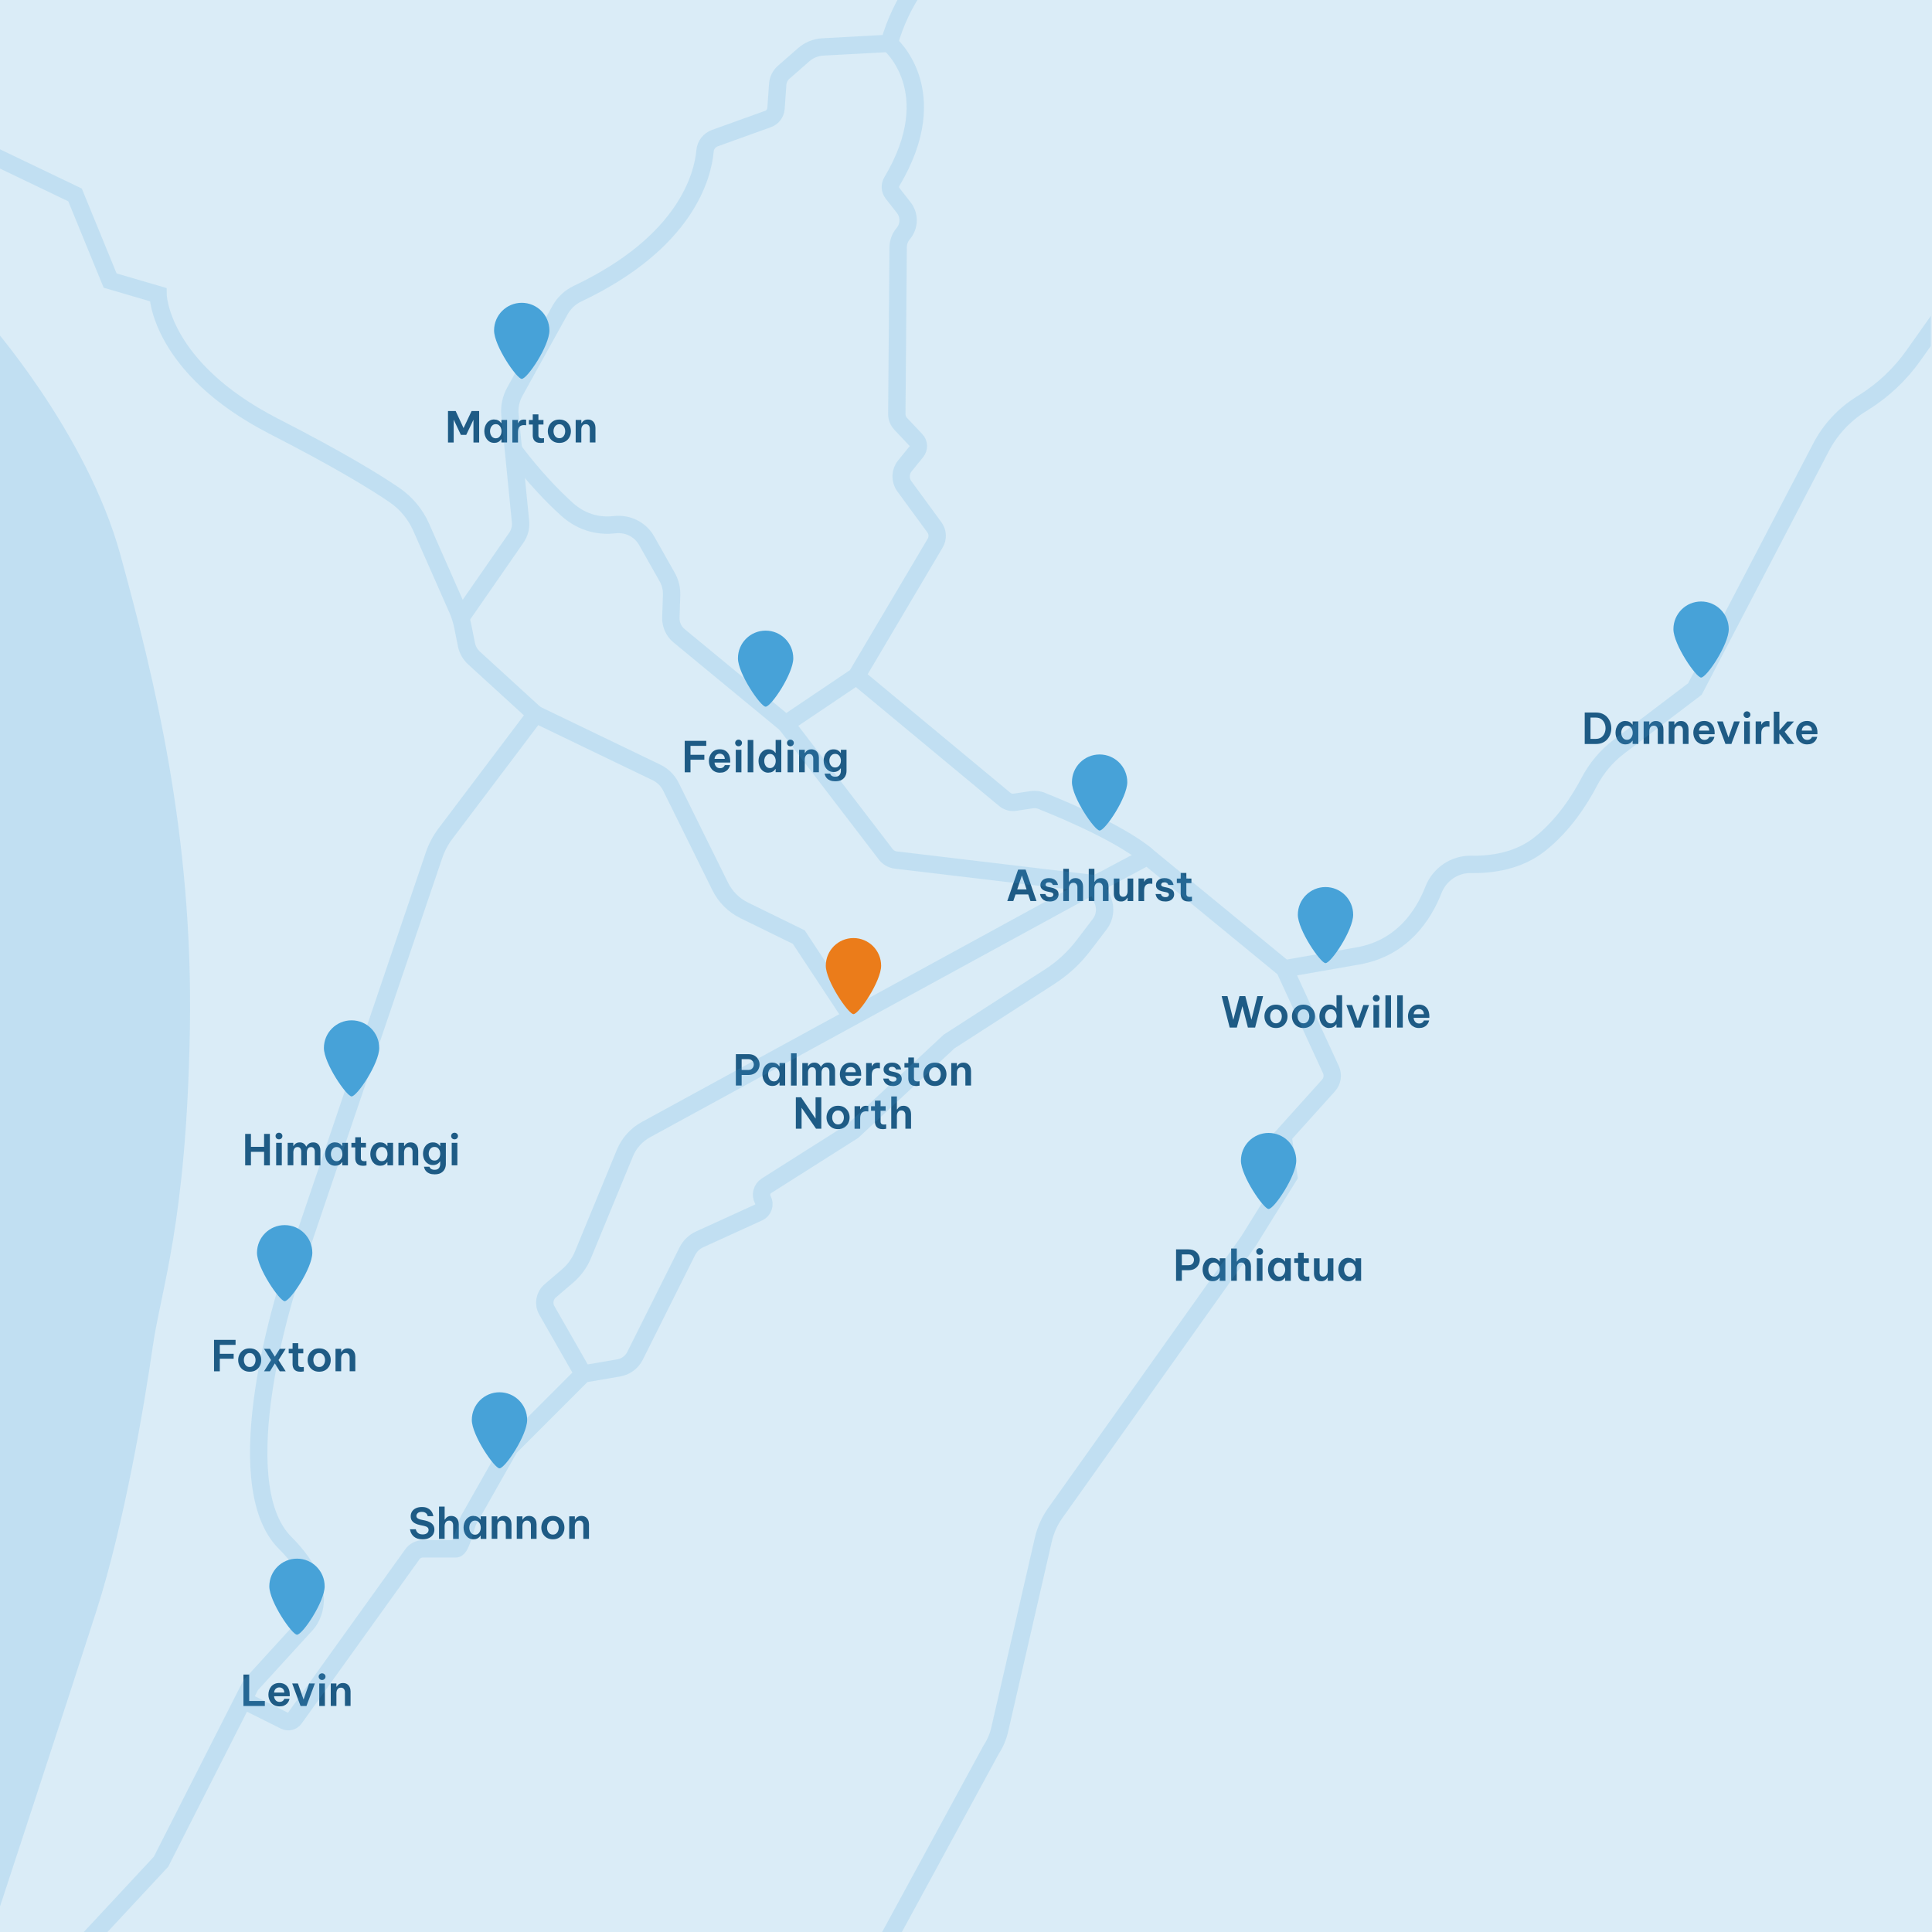<?xml version="1.0" encoding="UTF-8"?><svg xmlns="http://www.w3.org/2000/svg" xmlns:xlink="http://www.w3.org/1999/xlink" viewBox="0 0 1000 1000"><defs><style>.h,.i{fill:none;}.j{fill:#eb7c1a;}.k{fill:#daecf7;}.l{fill:#1e5b85;}.m{fill:#47a2d8;}.n{fill:#4aa3d9;}.n,.o{opacity:.17;}.p{clip-path:url(#e);}.q{clip-path:url(#d);}.i{stroke:#4aa3d9;stroke-miterlimit:10;stroke-width:9px;}</style><clipPath id="d"><rect class="h" x="-.51" width="1000" height="1000"/></clipPath><clipPath id="e"><rect class="h" width="1000" height="1000"/></clipPath></defs><g id="a"><rect class="k" width="1000" height="1000"/></g><g id="b"><path class="l" d="m231.88,229.03v-16.27h3.98l4.07,8.82,4.16-8.82h3.92v16.27h-2.95v-11.77l-3.74,7.83h-2.77l-3.72-7.87v11.81h-2.95Z"/><path class="l" d="m255.85,217.15c.75,0,1.36.12,1.85.36s.86.51,1.14.79c.28.29.47.52.57.69h.13v-1.63h2.92v11.66h-2.92v-1.63h-.13c-.1.18-.29.41-.57.7-.28.29-.66.56-1.14.79-.48.23-1.1.35-1.85.35-.86,0-1.62-.17-2.26-.52-.65-.34-1.18-.81-1.62-1.39-.43-.58-.75-1.23-.97-1.95-.21-.72-.32-1.45-.32-2.2s.11-1.48.32-2.2c.21-.72.53-1.37.97-1.95.43-.58.97-1.04,1.62-1.39.64-.34,1.4-.52,2.26-.52Zm.77,2.4c-.66,0-1.21.18-1.66.54-.45.36-.78.82-1,1.37-.22.56-.33,1.14-.33,1.74s.11,1.18.33,1.74c.22.56.55,1.02,1,1.37.45.36,1,.54,1.66.54s1.21-.18,1.65-.54c.44-.36.77-.82.99-1.37.22-.56.33-1.14.33-1.74s-.11-1.18-.33-1.74c-.22-.56-.55-1.02-.99-1.37-.44-.36-.99-.54-1.65-.54Z"/><path class="l" d="m265.2,229.03v-11.66h2.9v1.61h.11c.2-.45.54-.87,1.01-1.25s1.17-.57,2.11-.57c.29,0,.63.04,1.01.11v2.84c-.43-.06-.79-.09-1.1-.09-1.03,0-1.8.29-2.33.86-.53.57-.79,1.5-.79,2.77v5.39h-2.92Z"/><path class="l" d="m279.69,229.25c-.79,0-1.44-.12-1.96-.35-.51-.23-.91-.54-1.2-.92s-.49-.8-.6-1.25c-.12-.45-.18-.9-.18-1.34v-5.65h-2v-2.35h2v-2.9h2.93v2.9h2.62v2.35h-2.62v5.59c0,1.04.59,1.56,1.76,1.56.28,0,.66-.04,1.14-.11v2.29c-.75.13-1.38.2-1.89.2Z"/><path class="l" d="m289.52,229.25c-1.28,0-2.36-.29-3.25-.86-.89-.57-1.57-1.32-2.03-2.23-.46-.92-.69-1.9-.69-2.96s.23-2.04.69-2.96c.46-.92,1.14-1.66,2.03-2.23.89-.57,1.98-.86,3.25-.86s2.38.29,3.27.86c.89.57,1.56,1.32,2.02,2.23.46.92.69,1.9.69,2.96s-.23,2.04-.69,2.96c-.46.92-1.14,1.66-2.02,2.23s-1.98.86-3.27.86Zm0-2.44c.66,0,1.21-.17,1.66-.51.45-.34.79-.78,1.02-1.33.23-.55.35-1.14.35-1.77s-.12-1.24-.35-1.78c-.23-.54-.58-.98-1.02-1.32-.45-.34-1-.51-1.66-.51s-1.2.17-1.65.51c-.45.34-.8.78-1.03,1.32-.24.54-.35,1.14-.35,1.78s.12,1.22.35,1.77c.23.55.58.99,1.03,1.33.45.34,1,.51,1.65.51Z"/><path class="l" d="m297.97,229.03v-11.66h2.92v1.67h.13c.12-.21.3-.46.55-.76.25-.3.59-.56,1.03-.79.44-.23,1-.34,1.67-.34.89,0,1.63.2,2.21.6.58.4,1.01.93,1.3,1.59s.43,1.37.43,2.13v7.54h-2.92v-7.15c0-.63-.18-1.17-.53-1.63-.35-.45-.88-.68-1.58-.68-.54,0-.98.14-1.32.41-.34.27-.58.62-.74,1.04-.15.43-.23.87-.23,1.34v6.66h-2.92Z"/><path class="l" d="m354.41,399.73v-16.27h11.15v2.6h-8.16v4.62h7.17v2.55h-7.17v6.51h-2.99Z"/><path class="l" d="m372.71,399.95c-1,0-1.86-.17-2.58-.52-.73-.34-1.33-.81-1.8-1.39-.48-.58-.83-1.23-1.07-1.95-.24-.72-.35-1.45-.35-2.2s.11-1.48.34-2.19c.23-.71.57-1.36,1.03-1.95.46-.59,1.05-1.05,1.77-1.4.72-.34,1.57-.52,2.55-.52,1.05,0,1.99.23,2.79.7s1.44,1.15,1.89,2.06c.45.9.68,2.02.68,3.35v.75h-8.12c.04.79.32,1.48.81,2.06s1.18.87,2.05.87c.5,0,.91-.08,1.23-.24.32-.16.57-.35.75-.56.18-.21.34-.47.48-.78h2.71c-.15.51-.32.96-.52,1.35-.2.39-.49.78-.87,1.17-.38.39-.88.71-1.5.98s-1.38.4-2.29.4Zm-2.86-7.15h5.3c-.04-.91-.32-1.58-.81-2.02-.5-.44-1.09-.66-1.76-.66-.75,0-1.37.24-1.87.71-.5.48-.78,1.13-.86,1.97Z"/><path class="l" d="m382.28,386.27c-.51,0-.94-.17-1.27-.51-.33-.34-.49-.74-.49-1.21s.16-.87.49-1.21c.33-.34.75-.51,1.27-.51s.94.17,1.27.51c.34.34.51.74.51,1.21s-.17.87-.51,1.21-.76.51-1.27.51Zm-1.45,13.46v-11.66h2.93v11.66h-2.93Z"/><path class="l" d="m387,399.73l.02-16.71h2.9v16.71h-2.93Z"/><path class="l" d="m397.78,399.95c-.86,0-1.62-.17-2.26-.52-.65-.34-1.18-.81-1.62-1.39-.43-.58-.75-1.23-.97-1.95-.21-.72-.32-1.45-.32-2.2s.11-1.48.32-2.2c.21-.72.53-1.37.97-1.95s.97-1.04,1.62-1.39c.64-.34,1.4-.52,2.26-.52.75,0,1.36.12,1.85.36.48.24.86.51,1.14.79.28.29.47.52.57.69h.13v-6.69h2.93v16.71h-2.93v-1.63h-.13c-.1.18-.29.41-.57.7-.28.29-.66.56-1.14.79-.48.23-1.1.35-1.85.35Zm.77-2.4c.66,0,1.21-.18,1.65-.54.44-.36.77-.82.99-1.37s.33-1.14.33-1.74-.11-1.18-.33-1.74c-.22-.56-.55-1.01-.99-1.37-.44-.36-.99-.54-1.65-.54s-1.21.18-1.66.54c-.45.36-.78.82-1,1.37-.22.56-.33,1.14-.33,1.74s.11,1.18.33,1.74.55,1.02,1,1.37c.45.36,1,.54,1.66.54Z"/><path class="l" d="m409.11,386.27c-.51,0-.93-.17-1.26-.51-.33-.34-.49-.74-.49-1.21s.16-.87.49-1.21c.33-.34.75-.51,1.26-.51s.94.17,1.27.51c.34.34.51.74.51,1.21s-.17.87-.51,1.21-.76.51-1.27.51Zm-1.45,13.46v-11.66h2.93v11.66h-2.93Z"/><path class="l" d="m413.61,399.73v-11.66h2.93v1.67h.13c.12-.21.3-.46.55-.76s.59-.56,1.03-.79,1-.34,1.67-.34c.89,0,1.63.2,2.21.6.58.4,1.01.93,1.3,1.59.29.66.43,1.37.43,2.13v7.54h-2.92v-7.15c0-.63-.18-1.17-.53-1.63-.35-.45-.88-.68-1.58-.68-.54,0-.98.14-1.32.41-.34.27-.58.62-.74,1.04-.15.43-.23.87-.23,1.34v6.66h-2.93Z"/><path class="l" d="m432.35,404.4c-1.04,0-1.9-.14-2.58-.41-.68-.27-1.22-.6-1.62-.99-.4-.39-.69-.78-.88-1.18-.19-.4-.35-.86-.46-1.39h2.86c.12.32.27.59.45.8s.45.4.8.56c.35.16.82.24,1.41.24,1.03,0,1.77-.29,2.22-.88.45-.59.68-1.3.68-2.13v-1.3h-.13c-.16.25-.39.52-.69.81-.3.29-.69.54-1.17.75s-1.05.31-1.73.31c-.86,0-1.62-.17-2.26-.51-.65-.34-1.19-.78-1.63-1.34-.44-.56-.77-1.18-.98-1.88-.21-.7-.32-1.41-.32-2.14s.11-1.45.32-2.14c.21-.7.54-1.33.98-1.89.44-.56.98-1.01,1.63-1.34.64-.33,1.4-.49,2.26-.49.67,0,1.25.1,1.73.31s.87.45,1.17.74.53.55.69.8h.13v-1.63h2.93v10.93c0,1.01-.21,1.92-.64,2.74-.43.81-1.07,1.46-1.92,1.94s-1.94.71-3.24.71Zm-.07-7.15c.66,0,1.21-.17,1.65-.52s.77-.78.99-1.32c.22-.53.33-1.1.33-1.68s-.11-1.17-.33-1.7c-.22-.53-.55-.97-.99-1.31-.44-.34-.99-.51-1.65-.51s-1.24.17-1.68.51c-.45.34-.78.77-1,1.31-.22.54-.33,1.1-.33,1.7s.11,1.15.33,1.68c.22.54.55.98,1,1.32s1.01.52,1.68.52Z"/><path class="l" d="m380.88,561.89v-16.27h6.42c1.31,0,2.39.26,3.26.78.86.52,1.51,1.2,1.95,2.02.43.83.65,1.69.65,2.58s-.22,1.76-.65,2.58c-.43.83-1.08,1.51-1.95,2.03-.87.53-1.95.79-3.26.79h-3.43v5.48h-2.99Zm6.4-13.68h-3.41v5.61h3.41c.64,0,1.18-.14,1.61-.41.42-.27.74-.62.96-1.06.21-.43.32-.88.32-1.33s-.11-.92-.32-1.34-.53-.78-.96-1.06c-.42-.28-.96-.42-1.61-.42Z"/><path class="l" d="m399.79,550.01c.75,0,1.36.12,1.85.36.48.24.86.51,1.14.79.28.29.47.52.57.69h.13v-1.63h2.93v11.66h-2.93v-1.63h-.13c-.1.18-.29.41-.57.7-.28.29-.66.56-1.14.79s-1.1.35-1.85.35c-.86,0-1.62-.17-2.26-.52-.65-.34-1.18-.81-1.62-1.39-.43-.58-.76-1.23-.97-1.95-.21-.72-.32-1.45-.32-2.2s.11-1.48.32-2.2c.21-.72.53-1.37.97-1.95.43-.58.97-1.04,1.62-1.39.64-.34,1.4-.52,2.26-.52Zm.77,2.4c-.66,0-1.21.18-1.66.54s-.78.82-1,1.37c-.22.56-.33,1.14-.33,1.74s.11,1.18.33,1.74c.22.56.55,1.02,1,1.37.45.36,1,.54,1.66.54s1.21-.18,1.65-.54c.44-.36.77-.82.99-1.37.22-.56.33-1.14.33-1.74s-.11-1.18-.33-1.74c-.22-.56-.55-1.01-.99-1.37s-.99-.54-1.65-.54Z"/><path class="l" d="m409.41,561.89l.02-16.71h2.9v16.71h-2.92Z"/><path class="l" d="m415.28,561.89v-11.66h2.92v1.63h.11c.15-.26.35-.54.62-.83.26-.29.61-.53,1.02-.73.42-.2.93-.3,1.55-.3.87,0,1.58.21,2.13.62.56.41.97.94,1.23,1.58h.04c.29-.56.73-1.06,1.31-1.52.58-.45,1.35-.68,2.32-.68.82,0,1.51.19,2.06.56.55.37.96.88,1.23,1.51s.41,1.31.41,2.05v7.76h-2.92v-7.15c0-.67-.17-1.23-.5-1.66-.33-.43-.82-.65-1.46-.65-.51,0-.93.14-1.24.41-.32.27-.54.61-.68,1.02-.14.41-.21.83-.21,1.25v6.77h-2.92v-7.15c0-.67-.16-1.23-.48-1.66-.32-.43-.81-.65-1.47-.65-.51,0-.93.14-1.24.41-.32.27-.54.62-.68,1.03s-.21.83-.21,1.24v6.77h-2.92Z"/><path class="l" d="m440.5,562.11c-1,0-1.86-.17-2.58-.52s-1.33-.81-1.8-1.39c-.48-.58-.83-1.23-1.07-1.95-.23-.72-.35-1.45-.35-2.2s.11-1.48.34-2.19c.23-.71.57-1.36,1.03-1.95.46-.59,1.05-1.05,1.77-1.4.72-.34,1.57-.52,2.55-.52,1.06,0,1.99.23,2.79.7s1.44,1.15,1.89,2.06c.45.9.68,2.02.68,3.35v.75h-8.12c.04.79.32,1.48.81,2.06s1.18.87,2.05.87c.5,0,.91-.08,1.23-.24.32-.16.57-.35.75-.56.18-.21.34-.47.48-.78h2.71c-.15.51-.32.96-.52,1.35-.2.39-.49.78-.87,1.17-.38.39-.88.71-1.5.98-.62.26-1.38.4-2.29.4Zm-2.86-7.15h5.3c-.04-.91-.32-1.58-.81-2.02-.5-.44-1.09-.66-1.76-.66-.75,0-1.37.24-1.87.71-.5.48-.78,1.13-.86,1.97Z"/><path class="l" d="m448.31,561.89v-11.66h2.9v1.61h.11c.2-.45.54-.87,1.01-1.25s1.17-.57,2.11-.57c.29,0,.63.04,1.01.11v2.84c-.43-.06-.79-.09-1.1-.09-1.03,0-1.8.29-2.33.86s-.79,1.5-.79,2.77v5.39h-2.92Z"/><path class="l" d="m462.16,562.11c-.95,0-1.74-.13-2.35-.39-.62-.26-1.1-.58-1.46-.97-.36-.39-.63-.77-.8-1.15-.18-.38-.32-.83-.42-1.34h2.77c.1.32.23.59.38.8.15.21.39.4.72.56s.75.24,1.28.24c.63,0,1.09-.14,1.36-.41.28-.27.42-.58.42-.91s-.12-.58-.36-.78c-.24-.2-.6-.35-1.07-.45l-1.6-.33c-.65-.13-1.25-.33-1.8-.58-.56-.26-1.01-.61-1.36-1.06-.35-.45-.53-1.02-.53-1.73,0-1.04.4-1.9,1.19-2.58.79-.68,1.87-1.02,3.23-1.02.87,0,1.58.12,2.14.35.56.24,1.02.53,1.36.88.35.35.6.7.77,1.06.17.35.3.77.41,1.25h-2.68c-.09-.28-.2-.51-.34-.68-.14-.18-.34-.33-.62-.47-.27-.14-.63-.21-1.09-.21-.62,0-1.05.13-1.31.4-.26.26-.39.54-.39.84,0,.32.14.57.42.75.28.18.64.31,1.08.4l1.52.33c1.08.22,1.98.6,2.67,1.14.7.54,1.04,1.33,1.04,2.35,0,.69-.18,1.32-.54,1.88-.36.56-.88,1.01-1.56,1.34-.68.33-1.51.5-2.47.5Z"/><path class="l" d="m474.08,562.11c-.79,0-1.44-.12-1.96-.35-.51-.23-.91-.54-1.2-.92s-.49-.8-.6-1.25c-.12-.45-.18-.9-.18-1.34v-5.65h-2v-2.35h2v-2.9h2.92v2.9h2.62v2.35h-2.62v5.59c0,1.04.59,1.56,1.76,1.56.28,0,.66-.04,1.14-.11v2.29c-.75.13-1.38.2-1.89.2Z"/><path class="l" d="m483.91,562.11c-1.28,0-2.36-.29-3.26-.86s-1.57-1.32-2.03-2.23c-.46-.92-.69-1.9-.69-2.96s.23-2.04.69-2.96c.46-.92,1.14-1.66,2.03-2.23s1.98-.86,3.26-.86,2.38.29,3.27.86c.89.57,1.56,1.32,2.02,2.23.46.92.69,1.9.69,2.96s-.23,2.04-.69,2.96c-.46.92-1.14,1.66-2.02,2.23-.89.57-1.98.86-3.27.86Zm0-2.44c.66,0,1.21-.17,1.66-.51.45-.34.79-.78,1.02-1.33.23-.55.35-1.14.35-1.77s-.12-1.24-.35-1.78c-.23-.54-.58-.98-1.02-1.32-.45-.34-1-.51-1.66-.51s-1.2.17-1.65.51c-.45.34-.8.78-1.03,1.32-.24.54-.35,1.14-.35,1.78s.12,1.22.35,1.77c.23.55.58.99,1.03,1.33.45.34,1,.51,1.65.51Z"/><path class="l" d="m492.36,561.89v-11.66h2.92v1.67h.13c.12-.21.3-.46.55-.76.25-.3.59-.56,1.03-.79s1-.34,1.67-.34c.89,0,1.63.2,2.21.6.58.4,1.01.93,1.3,1.59.29.66.43,1.37.43,2.13v7.54h-2.92v-7.15c0-.63-.18-1.17-.53-1.63-.35-.45-.88-.68-1.58-.68-.54,0-.98.14-1.32.41-.34.27-.58.62-.74,1.04-.15.43-.23.87-.23,1.34v6.66h-2.92Z"/><path class="l" d="m411.93,584.22v-16.27h2.73l7.48,11.04v-11.04h2.97v16.27h-2.73l-7.48-10.84v10.84h-2.97Z"/><path class="l" d="m433.77,584.44c-1.27,0-2.36-.29-3.25-.86s-1.57-1.32-2.03-2.23c-.46-.92-.69-1.9-.69-2.96s.23-2.04.69-2.96c.46-.92,1.14-1.66,2.03-2.23s1.98-.86,3.25-.86,2.38.29,3.27.86c.89.57,1.56,1.32,2.02,2.23.46.92.69,1.9.69,2.96s-.23,2.04-.69,2.96c-.46.92-1.14,1.66-2.02,2.23-.89.57-1.98.86-3.27.86Zm0-2.44c.66,0,1.21-.17,1.66-.51.45-.34.79-.78,1.02-1.33.23-.55.35-1.14.35-1.77s-.12-1.24-.35-1.78c-.24-.54-.58-.98-1.02-1.32-.45-.34-1-.51-1.66-.51s-1.2.17-1.65.51c-.45.34-.8.78-1.03,1.32-.23.54-.35,1.14-.35,1.78s.12,1.22.35,1.77c.23.55.58.99,1.03,1.33.45.34,1,.51,1.65.51Z"/><path class="l" d="m442.31,584.22v-11.66h2.9v1.61h.11c.21-.45.54-.87,1.01-1.25.47-.38,1.17-.57,2.11-.57.29,0,.63.04,1.01.11v2.84c-.43-.06-.79-.09-1.1-.09-1.03,0-1.8.29-2.33.86s-.79,1.5-.79,2.77v5.39h-2.92Z"/><path class="l" d="m456.8,584.44c-.79,0-1.44-.12-1.96-.35-.51-.23-.91-.54-1.2-.92s-.49-.8-.6-1.25c-.12-.45-.18-.9-.18-1.34v-5.65h-2v-2.35h2v-2.9h2.93v2.9h2.62v2.35h-2.62v5.59c0,1.04.59,1.56,1.76,1.56.28,0,.66-.04,1.14-.11v2.29c-.75.13-1.38.2-1.89.2Z"/><path class="l" d="m461.31,584.22v-16.71h2.93v6.73h.13c.12-.21.3-.46.55-.76.25-.3.59-.56,1.03-.79s1-.34,1.67-.34c.89,0,1.63.2,2.21.6.58.4,1.01.93,1.3,1.59.29.66.43,1.37.43,2.13v7.54h-2.93v-7.15c0-.63-.18-1.17-.53-1.63-.35-.45-.88-.68-1.58-.68-.54,0-.98.14-1.32.41-.34.27-.58.62-.74,1.04-.15.43-.23.87-.23,1.34v6.66h-2.93Z"/><path class="l" d="m608.73,662.95v-16.27h6.42c1.3,0,2.39.26,3.25.78.87.52,1.51,1.2,1.95,2.02s.65,1.69.65,2.58-.22,1.76-.65,2.58c-.43.83-1.08,1.51-1.95,2.03-.87.53-1.95.79-3.25.79h-3.43v5.48h-2.99Zm6.4-13.68h-3.41v5.61h3.41c.65,0,1.18-.14,1.6-.41.43-.27.75-.62.96-1.06.21-.43.32-.88.32-1.33s-.11-.92-.32-1.34-.53-.78-.96-1.06c-.42-.28-.96-.42-1.6-.42Z"/><path class="l" d="m627.64,651.08c.75,0,1.36.12,1.85.36s.87.51,1.14.79.47.52.57.69h.13v-1.63h2.93v11.66h-2.93v-1.63h-.13c-.1.18-.29.41-.57.7s-.66.56-1.14.79c-.48.23-1.1.35-1.85.35-.87,0-1.62-.17-2.27-.52s-1.18-.81-1.62-1.39c-.43-.58-.76-1.23-.97-1.95-.21-.72-.32-1.45-.32-2.2s.11-1.48.32-2.2c.21-.72.54-1.37.97-1.95.43-.58.97-1.04,1.62-1.39.65-.34,1.4-.52,2.27-.52Zm.77,2.4c-.66,0-1.21.18-1.66.54s-.78.82-1,1.37c-.22.56-.33,1.14-.33,1.74s.11,1.18.33,1.74c.22.56.55,1.02,1,1.37.45.36,1,.54,1.66.54s1.21-.18,1.65-.54c.44-.36.77-.82.99-1.37.22-.56.33-1.14.33-1.74s-.11-1.18-.33-1.74c-.22-.56-.55-1.01-.99-1.37-.44-.36-.99-.54-1.65-.54Z"/><path class="l" d="m637.25,662.95v-16.71h2.92v6.73h.13c.12-.21.3-.46.55-.76.25-.3.59-.56,1.03-.79.44-.23,1-.34,1.67-.34.89,0,1.63.2,2.21.6.58.4,1.01.93,1.3,1.59.29.66.43,1.37.43,2.13v7.54h-2.92v-7.15c0-.63-.18-1.17-.53-1.63-.35-.45-.88-.68-1.58-.68-.54,0-.98.14-1.32.41-.34.27-.58.62-.74,1.04-.15.43-.23.87-.23,1.34v6.66h-2.92Z"/><path class="l" d="m651.99,649.5c-.51,0-.93-.17-1.26-.51-.33-.34-.5-.74-.5-1.21s.16-.87.5-1.21c.33-.34.75-.51,1.26-.51s.94.17,1.27.51c.34.34.51.74.51,1.21s-.17.87-.51,1.21-.76.51-1.27.51Zm-1.45,13.46v-11.66h2.93v11.66h-2.93Z"/><path class="l" d="m661.49,651.08c.75,0,1.36.12,1.85.36s.87.51,1.14.79.47.52.57.69h.13v-1.63h2.92v11.66h-2.92v-1.63h-.13c-.1.18-.29.41-.57.7s-.66.56-1.14.79c-.48.23-1.1.35-1.85.35-.87,0-1.62-.17-2.27-.52s-1.18-.81-1.62-1.39c-.43-.58-.76-1.23-.97-1.95-.21-.72-.32-1.45-.32-2.2s.11-1.48.32-2.2c.21-.72.54-1.37.97-1.95.43-.58.97-1.04,1.62-1.39.65-.34,1.4-.52,2.27-.52Zm.77,2.4c-.66,0-1.21.18-1.66.54s-.78.82-1,1.37c-.22.56-.33,1.14-.33,1.74s.11,1.18.33,1.74c.22.56.55,1.02,1,1.37.45.36,1,.54,1.66.54s1.21-.18,1.65-.54c.44-.36.77-.82.99-1.37.22-.56.33-1.14.33-1.74s-.11-1.18-.33-1.74c-.22-.56-.55-1.01-.99-1.37-.44-.36-.99-.54-1.65-.54Z"/><path class="l" d="m675.83,663.17c-.79,0-1.44-.12-1.96-.35-.51-.23-.91-.54-1.2-.92s-.49-.8-.6-1.25c-.12-.45-.18-.9-.18-1.34v-5.65h-2v-2.35h2v-2.9h2.92v2.9h2.62v2.35h-2.62v5.59c0,1.04.59,1.56,1.76,1.56.28,0,.66-.04,1.14-.11v2.29c-.75.13-1.38.2-1.89.2Z"/><path class="l" d="m683.81,663.17c-1.22,0-2.14-.37-2.76-1.12-.62-.75-.94-1.71-.94-2.88v-7.87h2.9v7.39c0,.63.17,1.13.51,1.51.34.37.81.56,1.43.56.54,0,.98-.14,1.32-.42.34-.28.58-.64.74-1.08.15-.44.23-.89.23-1.36v-6.6h2.92v11.66h-2.92v-1.67h-.13c-.15.26-.35.54-.63.84-.27.29-.62.54-1.05.75-.43.21-.97.31-1.62.31Z"/><path class="l" d="m697.89,651.08c.75,0,1.36.12,1.85.36s.87.51,1.14.79.47.52.57.69h.13v-1.63h2.93v11.66h-2.93v-1.63h-.13c-.1.18-.29.41-.57.7s-.66.56-1.14.79c-.48.23-1.1.35-1.85.35-.87,0-1.62-.17-2.27-.52s-1.18-.81-1.62-1.39c-.43-.58-.76-1.23-.97-1.95-.21-.72-.32-1.45-.32-2.2s.11-1.48.32-2.2c.21-.72.54-1.37.97-1.95.43-.58.97-1.04,1.62-1.39.65-.34,1.4-.52,2.27-.52Zm.77,2.4c-.66,0-1.21.18-1.66.54s-.78.82-1,1.37c-.22.56-.33,1.14-.33,1.74s.11,1.18.33,1.74c.22.56.55,1.02,1,1.37.45.36,1,.54,1.66.54s1.21-.18,1.65-.54c.44-.36.77-.82.99-1.37.22-.56.33-1.14.33-1.74s-.11-1.18-.33-1.74c-.22-.56-.55-1.01-.99-1.37-.44-.36-.99-.54-1.65-.54Z"/><path class="l" d="m820.25,385.08v-16.27h5.85c1.32,0,2.47.23,3.46.69.99.46,1.81,1.08,2.47,1.86.66.78,1.15,1.65,1.48,2.62.33.97.5,1.96.5,2.97s-.16,2-.5,2.97c-.33.97-.82,1.84-1.48,2.62-.66.78-1.48,1.4-2.47,1.86-.99.46-2.14.69-3.46.69h-5.85Zm5.72-13.66h-2.73v11.02h2.73c1.14,0,2.09-.27,2.84-.8.75-.54,1.3-1.22,1.67-2.07.37-.84.55-1.73.55-2.65s-.18-1.79-.55-2.63c-.37-.84-.92-1.53-1.67-2.07-.75-.53-1.69-.8-2.84-.8Z"/><path class="l" d="m841.36,373.21c.75,0,1.36.12,1.85.36.48.24.86.51,1.14.79.28.29.47.52.57.69h.13v-1.63h2.93v11.66h-2.93v-1.63h-.13c-.1.18-.29.41-.57.7-.28.29-.66.56-1.14.79s-1.1.35-1.85.35c-.86,0-1.62-.17-2.26-.52s-1.18-.81-1.62-1.39c-.43-.58-.76-1.23-.97-1.95-.21-.72-.32-1.45-.32-2.2s.11-1.48.32-2.2c.21-.72.54-1.37.97-1.95.43-.58.97-1.04,1.62-1.39s1.4-.52,2.26-.52Zm.77,2.4c-.66,0-1.21.18-1.66.54-.45.36-.78.82-1,1.37-.22.56-.33,1.14-.33,1.74s.11,1.18.33,1.74c.22.56.55,1.02,1,1.37.45.36,1,.54,1.66.54s1.21-.18,1.65-.54c.44-.36.77-.82.99-1.37.22-.56.33-1.14.33-1.74s-.11-1.18-.33-1.74c-.22-.56-.55-1.02-.99-1.37-.44-.36-.99-.54-1.65-.54Z"/><path class="l" d="m850.75,385.08v-11.66h2.93v1.67h.13c.12-.21.3-.46.55-.76.25-.3.59-.56,1.03-.79.44-.23,1-.34,1.67-.34.89,0,1.63.2,2.21.6.58.4,1.01.93,1.3,1.59s.43,1.37.43,2.13v7.54h-2.93v-7.15c0-.63-.18-1.17-.53-1.63-.35-.45-.88-.68-1.58-.68-.54,0-.98.14-1.32.41-.34.27-.58.62-.74,1.04s-.23.87-.23,1.34v6.66h-2.93Z"/><path class="l" d="m863.73,385.08v-11.66h2.93v1.67h.13c.12-.21.3-.46.55-.76.25-.3.59-.56,1.03-.79.44-.23,1-.34,1.67-.34.89,0,1.63.2,2.21.6.58.4,1.01.93,1.3,1.59s.43,1.37.43,2.13v7.54h-2.92v-7.15c0-.63-.18-1.17-.53-1.63-.35-.45-.88-.68-1.58-.68-.54,0-.98.14-1.32.41-.34.27-.58.62-.74,1.04s-.23.87-.23,1.34v6.66h-2.93Z"/><path class="l" d="m882.25,385.3c-1,0-1.86-.17-2.58-.52s-1.33-.81-1.8-1.39c-.48-.58-.83-1.23-1.07-1.95-.24-.72-.35-1.45-.35-2.2s.11-1.48.34-2.19c.23-.71.57-1.36,1.03-1.95.46-.59,1.05-1.05,1.77-1.4.72-.34,1.57-.52,2.55-.52,1.06,0,1.99.23,2.79.7.81.47,1.44,1.15,1.89,2.06.45.9.68,2.02.68,3.35v.75h-8.12c.04.79.32,1.48.81,2.06s1.18.87,2.05.87c.5,0,.91-.08,1.23-.24.32-.16.57-.35.75-.56s.34-.47.48-.78h2.7c-.15.51-.32.96-.52,1.35-.2.39-.49.78-.87,1.17-.38.39-.88.71-1.5.98-.62.26-1.38.4-2.29.4Zm-2.86-7.15h5.3c-.04-.91-.31-1.58-.81-2.02s-1.09-.66-1.76-.66c-.75,0-1.37.24-1.87.71s-.78,1.13-.86,1.97Z"/><path class="l" d="m893.09,385.08l-4.33-11.66h2.97l2.93,8.31,2.88-8.31h2.97l-4.35,11.66h-3.06Z"/><path class="l" d="m904.22,371.62c-.51,0-.93-.17-1.26-.51-.33-.34-.5-.74-.5-1.21s.16-.87.5-1.21c.33-.34.75-.51,1.26-.51s.94.17,1.28.51c.34.34.51.74.51,1.21s-.17.87-.51,1.21c-.34.34-.76.51-1.28.51Zm-1.45,13.46v-11.66h2.93v11.66h-2.93Z"/><path class="l" d="m908.73,385.08v-11.66h2.9v1.61h.11c.2-.45.54-.87,1.01-1.25.47-.38,1.17-.57,2.11-.57.29,0,.63.04,1.01.11v2.84c-.43-.06-.79-.09-1.1-.09-1.03,0-1.8.29-2.33.86-.53.57-.79,1.5-.79,2.77v5.39h-2.93Z"/><path class="l" d="m918.09,385.08v-16.71h2.92v9.68l4.11-4.62h3.45l-4.84,5.32,4.99,6.33h-3.5l-4.22-5.37v5.37h-2.92Z"/><path class="l" d="m935.45,385.3c-1,0-1.86-.17-2.58-.52s-1.33-.81-1.8-1.39c-.48-.58-.83-1.23-1.07-1.95-.24-.72-.35-1.45-.35-2.2s.11-1.48.34-2.19c.23-.71.57-1.36,1.03-1.95.46-.59,1.05-1.05,1.77-1.4.72-.34,1.57-.52,2.55-.52,1.06,0,1.99.23,2.79.7.81.47,1.44,1.15,1.89,2.06.45.9.68,2.02.68,3.35v.75h-8.12c.04.79.32,1.48.81,2.06s1.18.87,2.05.87c.5,0,.91-.08,1.23-.24.32-.16.57-.35.75-.56s.34-.47.48-.78h2.7c-.15.51-.32.96-.52,1.35-.2.39-.49.78-.87,1.17-.38.39-.88.71-1.5.98-.62.26-1.38.4-2.29.4Zm-2.86-7.15h5.3c-.04-.91-.31-1.58-.81-2.02s-1.09-.66-1.76-.66c-.75,0-1.37.24-1.87.71s-.78,1.13-.86,1.97Z"/><path class="l" d="m521.36,466.38l5.61-16.27h3.89l5.63,16.27h-3.12l-1.17-3.43h-6.55l-1.17,3.43h-3.12Zm5.15-6.03h4.84l-2.42-7.19-2.42,7.19Z"/><path class="l" d="m543.33,466.6c-.95,0-1.74-.13-2.35-.38-.62-.26-1.1-.58-1.46-.97-.36-.39-.63-.77-.8-1.15-.18-.38-.32-.83-.42-1.34h2.77c.1.32.23.59.38.8.15.21.39.4.72.56.32.16.75.24,1.28.24.63,0,1.09-.14,1.36-.41.28-.27.42-.58.42-.91s-.12-.58-.36-.78c-.24-.2-.6-.35-1.07-.45l-1.6-.33c-.65-.13-1.25-.33-1.8-.58-.56-.26-1.01-.61-1.36-1.06s-.53-1.02-.53-1.73c0-1.04.4-1.9,1.19-2.58.79-.68,1.87-1.02,3.23-1.02.87,0,1.58.12,2.14.35s1.02.53,1.36.88c.35.35.6.7.77,1.06s.3.77.41,1.25h-2.68c-.09-.28-.2-.51-.34-.68-.14-.18-.34-.33-.62-.47-.27-.14-.63-.21-1.09-.21-.62,0-1.05.13-1.31.4-.26.26-.39.54-.39.84,0,.32.14.57.42.75.28.18.64.31,1.08.4l1.52.33c1.08.22,1.98.6,2.67,1.14.7.54,1.04,1.33,1.04,2.35,0,.69-.18,1.32-.54,1.88s-.88,1.01-1.56,1.34c-.68.33-1.51.49-2.47.49Z"/><path class="l" d="m550.35,466.38v-16.71h2.92v6.73h.13c.12-.21.3-.46.55-.76.25-.3.59-.56,1.03-.79.44-.23,1-.34,1.67-.34.89,0,1.63.2,2.21.6.58.4,1.01.93,1.3,1.59s.43,1.37.43,2.13v7.54h-2.92v-7.15c0-.63-.18-1.17-.53-1.63-.35-.45-.88-.68-1.58-.68-.54,0-.98.14-1.32.41-.34.27-.58.62-.74,1.04s-.23.87-.23,1.34v6.66h-2.92Z"/><path class="l" d="m563.54,466.38v-16.71h2.92v6.73h.13c.12-.21.3-.46.55-.76.25-.3.59-.56,1.03-.79.44-.23,1-.34,1.67-.34.89,0,1.63.2,2.21.6.58.4,1.01.93,1.3,1.59s.43,1.37.43,2.13v7.54h-2.93v-7.15c0-.63-.18-1.17-.53-1.63-.35-.45-.88-.68-1.58-.68-.54,0-.98.14-1.32.41-.34.27-.58.62-.74,1.04s-.23.87-.23,1.34v6.66h-2.92Z"/><path class="l" d="m580.21,466.6c-1.22,0-2.14-.37-2.76-1.12-.62-.75-.94-1.71-.94-2.88v-7.87h2.9v7.39c0,.63.17,1.13.51,1.51.34.37.81.56,1.43.56.54,0,.98-.14,1.32-.42.34-.28.58-.64.74-1.08s.23-.89.23-1.36v-6.6h2.93v11.66h-2.93v-1.67h-.13c-.15.26-.36.54-.63.84-.27.29-.62.54-1.06.75-.43.21-.97.31-1.62.31Z"/><path class="l" d="m589.29,466.38v-11.66h2.9v1.61h.11c.2-.45.54-.87,1.01-1.25.47-.38,1.17-.57,2.11-.57.29,0,.63.04,1.01.11v2.84c-.42-.06-.79-.09-1.1-.09-1.03,0-1.8.29-2.33.86-.53.57-.79,1.5-.79,2.77v5.39h-2.92Z"/><path class="l" d="m603.15,466.6c-.95,0-1.74-.13-2.35-.38-.62-.26-1.1-.58-1.46-.97-.36-.39-.63-.77-.8-1.15s-.32-.83-.42-1.34h2.77c.1.32.23.59.39.8.15.21.39.4.71.56.32.16.75.24,1.28.24.63,0,1.09-.14,1.36-.41.28-.27.42-.58.42-.91s-.12-.58-.36-.78c-.24-.2-.6-.35-1.07-.45l-1.61-.33c-.65-.13-1.25-.33-1.8-.58-.56-.26-1.01-.61-1.36-1.06s-.53-1.02-.53-1.73c0-1.04.4-1.9,1.19-2.58.79-.68,1.87-1.02,3.23-1.02.86,0,1.58.12,2.14.35s1.02.53,1.36.88c.34.35.6.7.77,1.06.17.35.3.77.41,1.25h-2.68c-.09-.28-.2-.51-.34-.68-.14-.18-.34-.33-.62-.47-.27-.14-.63-.21-1.09-.21-.62,0-1.05.13-1.31.4s-.38.54-.38.84c0,.32.14.57.42.75.28.18.64.31,1.08.4l1.52.33c1.09.22,1.98.6,2.67,1.14.7.54,1.04,1.33,1.04,2.35,0,.69-.18,1.32-.54,1.88s-.88,1.01-1.56,1.34c-.68.33-1.51.49-2.47.49Z"/><path class="l" d="m615.07,466.6c-.79,0-1.44-.12-1.96-.35s-.91-.54-1.2-.92-.49-.8-.6-1.25c-.12-.45-.18-.9-.18-1.34v-5.65h-2v-2.35h2v-2.9h2.92v2.9h2.62v2.35h-2.62v5.59c0,1.04.59,1.56,1.76,1.56.28,0,.66-.04,1.14-.11v2.29c-.75.13-1.38.2-1.89.2Z"/><path class="l" d="m636.49,531.88l-4.16-16.27h3.01l3.01,12.25,3.19-12.25h3.03l3.17,12.21,3.04-12.21h2.99l-4.13,16.27h-3.72l-2.86-11.08-2.88,11.08h-3.69Z"/><path class="l" d="m660.44,532.1c-1.28,0-2.36-.29-3.25-.86-.89-.57-1.57-1.32-2.03-2.23-.46-.92-.69-1.9-.69-2.96s.23-2.04.69-2.96,1.14-1.66,2.03-2.23c.89-.57,1.98-.86,3.25-.86s2.38.29,3.27.86c.89.57,1.56,1.32,2.02,2.23s.69,1.9.69,2.96-.23,2.04-.69,2.96c-.46.92-1.14,1.66-2.02,2.23-.89.57-1.98.86-3.27.86Zm0-2.44c.66,0,1.21-.17,1.66-.51.45-.34.79-.78,1.02-1.33.23-.55.35-1.14.35-1.77s-.12-1.24-.35-1.78c-.23-.54-.58-.98-1.02-1.32-.45-.34-1-.51-1.66-.51s-1.2.17-1.65.51c-.45.34-.8.78-1.03,1.32-.24.54-.35,1.14-.35,1.78s.12,1.22.35,1.77c.23.55.58.99,1.03,1.33.45.34,1,.51,1.65.51Z"/><path class="l" d="m674.67,532.1c-1.28,0-2.36-.29-3.25-.86-.89-.57-1.57-1.32-2.03-2.23-.46-.92-.69-1.9-.69-2.96s.23-2.04.69-2.96,1.14-1.66,2.03-2.23c.89-.57,1.98-.86,3.25-.86s2.38.29,3.27.86c.89.57,1.56,1.32,2.02,2.23s.69,1.9.69,2.96-.23,2.04-.69,2.96c-.46.92-1.14,1.66-2.02,2.23-.89.57-1.98.86-3.27.86Zm0-2.44c.66,0,1.21-.17,1.66-.51.45-.34.79-.78,1.02-1.33.23-.55.35-1.14.35-1.77s-.12-1.24-.35-1.78c-.23-.54-.57-.98-1.02-1.32-.45-.34-1-.51-1.66-.51s-1.2.17-1.65.51c-.45.34-.8.78-1.03,1.32-.24.54-.35,1.14-.35,1.78s.12,1.22.35,1.77c.23.55.58.99,1.03,1.33.45.34,1,.51,1.65.51Z"/><path class="l" d="m688.08,532.1c-.86,0-1.62-.17-2.26-.52s-1.18-.81-1.62-1.39c-.43-.58-.76-1.23-.97-1.95-.21-.72-.32-1.45-.32-2.2s.11-1.48.32-2.2c.21-.72.54-1.37.97-1.95.43-.58.97-1.04,1.62-1.39.65-.34,1.4-.52,2.26-.52.75,0,1.36.12,1.85.36.48.24.86.51,1.14.79.28.29.47.52.57.69h.13v-6.69h2.92v16.71h-2.92v-1.63h-.13c-.1.18-.29.41-.57.7-.28.29-.66.56-1.14.79s-1.1.35-1.85.35Zm.77-2.4c.66,0,1.21-.18,1.65-.54.44-.36.77-.82.99-1.37.22-.56.33-1.14.33-1.74s-.11-1.18-.33-1.74c-.22-.56-.55-1.01-.99-1.37s-.99-.54-1.65-.54-1.21.18-1.66.54c-.45.36-.78.82-1,1.37-.22.56-.33,1.14-.33,1.74s.11,1.18.33,1.74c.22.56.55,1.02,1,1.37.45.36,1,.54,1.66.54Z"/><path class="l" d="m701.21,531.88l-4.33-11.66h2.97l2.92,8.31,2.88-8.31h2.97l-4.35,11.66h-3.06Z"/><path class="l" d="m712.34,518.42c-.51,0-.93-.17-1.26-.51-.33-.34-.5-.74-.5-1.21s.16-.87.5-1.21c.33-.34.75-.51,1.26-.51s.94.17,1.28.51c.34.34.51.74.51,1.21s-.17.87-.51,1.21-.76.51-1.28.51Zm-1.45,13.46v-11.66h2.93v11.66h-2.93Z"/><path class="l" d="m717.07,531.88l.02-16.71h2.9v16.71h-2.92Z"/><path class="l" d="m723.16,531.88l.02-16.71h2.9v16.71h-2.92Z"/><path class="l" d="m734.57,532.1c-1,0-1.86-.17-2.58-.52s-1.33-.81-1.8-1.39c-.48-.58-.83-1.23-1.07-1.95-.24-.72-.35-1.45-.35-2.2s.11-1.48.34-2.19c.23-.71.57-1.36,1.03-1.95.46-.59,1.05-1.05,1.77-1.4.72-.34,1.57-.52,2.55-.52,1.06,0,1.99.23,2.79.7s1.44,1.15,1.89,2.06c.45.9.68,2.02.68,3.35v.75h-8.12c.04.79.32,1.48.81,2.06s1.18.87,2.05.87c.5,0,.91-.08,1.23-.24.32-.16.57-.35.75-.56.18-.21.34-.47.48-.78h2.7c-.15.51-.32.96-.52,1.35-.2.39-.49.78-.87,1.17-.38.39-.88.71-1.5.98-.62.26-1.38.4-2.29.4Zm-2.86-7.15h5.3c-.04-.91-.31-1.58-.81-2.02s-1.09-.66-1.76-.66c-.75,0-1.37.24-1.87.71-.5.48-.78,1.13-.86,1.97Z"/><path class="l" d="m126.9,603.18v-16.27h2.99v6.69h6.8v-6.69h2.99v16.27h-2.99v-6.99h-6.8v6.99h-2.99Z"/><path class="l" d="m144.39,589.72c-.51,0-.94-.17-1.27-.5-.33-.34-.49-.74-.49-1.21s.16-.87.49-1.21c.33-.34.75-.5,1.27-.5s.94.17,1.27.5c.34.34.51.74.51,1.21s-.17.87-.51,1.21-.76.5-1.27.5Zm-1.45,13.46v-11.66h2.92v11.66h-2.92Z"/><path class="l" d="m148.9,603.18v-11.66h2.92v1.63h.11c.15-.26.35-.54.62-.82.26-.29.61-.53,1.02-.73.42-.2.93-.3,1.55-.3.87,0,1.58.2,2.13.62s.97.94,1.23,1.58h.04c.29-.56.73-1.06,1.31-1.52.58-.45,1.35-.68,2.32-.68.82,0,1.51.19,2.06.56.55.37.96.88,1.23,1.51.27.63.41,1.31.41,2.05v7.76h-2.92v-7.15c0-.67-.17-1.23-.5-1.66-.33-.43-.82-.65-1.46-.65-.51,0-.93.14-1.24.41-.32.27-.54.61-.68,1.02s-.21.83-.21,1.25v6.77h-2.92v-7.15c0-.67-.16-1.23-.48-1.66-.32-.43-.81-.65-1.47-.65-.51,0-.93.14-1.24.41-.32.27-.54.62-.68,1.03-.14.42-.21.83-.21,1.24v6.77h-2.92Z"/><path class="l" d="m173.48,591.3c.75,0,1.36.12,1.85.36s.86.51,1.14.79c.28.29.47.52.57.69h.13v-1.63h2.92v11.66h-2.92v-1.63h-.13c-.1.17-.29.41-.57.7-.28.29-.66.56-1.14.79s-1.1.35-1.85.35c-.87,0-1.62-.17-2.27-.52-.65-.34-1.18-.81-1.62-1.38-.43-.58-.76-1.23-.97-1.95s-.32-1.45-.32-2.2.11-1.48.32-2.2.54-1.37.97-1.95c.43-.58.97-1.04,1.62-1.39.65-.34,1.4-.52,2.27-.52Zm.77,2.4c-.66,0-1.21.18-1.66.54-.45.36-.78.82-1,1.37-.22.56-.33,1.14-.33,1.74s.11,1.18.33,1.74c.22.56.55,1.02,1,1.38.45.36,1,.54,1.66.54s1.21-.18,1.65-.54.77-.82.99-1.38c.22-.56.33-1.14.33-1.74s-.11-1.18-.33-1.74c-.22-.56-.55-1.01-.99-1.37s-.99-.54-1.65-.54Z"/><path class="l" d="m187.82,603.4c-.79,0-1.44-.12-1.96-.35s-.91-.54-1.2-.92-.49-.8-.6-1.25c-.12-.45-.18-.9-.18-1.34v-5.65h-2v-2.35h2v-2.9h2.92v2.9h2.62v2.35h-2.62v5.59c0,1.04.59,1.56,1.76,1.56.28,0,.66-.04,1.14-.11v2.29c-.75.13-1.38.2-1.89.2Z"/><path class="l" d="m196.84,591.3c.75,0,1.36.12,1.85.36.48.24.86.51,1.14.79.28.29.47.52.57.69h.13v-1.63h2.93v11.66h-2.93v-1.63h-.13c-.1.17-.29.41-.57.7-.28.29-.66.56-1.14.79-.48.23-1.1.35-1.85.35-.86,0-1.62-.17-2.26-.52-.65-.34-1.18-.81-1.62-1.38-.43-.58-.75-1.23-.97-1.95s-.32-1.45-.32-2.2.11-1.48.32-2.2.53-1.37.97-1.95c.43-.58.97-1.04,1.62-1.39.64-.34,1.4-.52,2.26-.52Zm.77,2.4c-.66,0-1.21.18-1.66.54-.45.36-.78.82-1,1.37-.22.56-.33,1.14-.33,1.74s.11,1.18.33,1.74c.22.56.55,1.02,1,1.38.45.36,1,.54,1.66.54s1.21-.18,1.65-.54c.44-.36.77-.82.99-1.38.22-.56.33-1.14.33-1.74s-.11-1.18-.33-1.74c-.22-.56-.55-1.01-.99-1.37-.44-.36-.99-.54-1.65-.54Z"/><path class="l" d="m206.23,603.18v-11.66h2.92v1.67h.13c.12-.2.3-.46.55-.76.25-.3.59-.57,1.03-.79.44-.23,1-.34,1.67-.34.89,0,1.63.2,2.21.6s1.01.93,1.3,1.59.43,1.37.43,2.13v7.54h-2.93v-7.15c0-.63-.18-1.17-.53-1.63-.35-.45-.88-.68-1.58-.68-.54,0-.98.14-1.32.41-.34.27-.58.62-.74,1.05-.15.43-.23.87-.23,1.34v6.66h-2.92Z"/><path class="l" d="m224.97,607.84c-1.04,0-1.9-.14-2.58-.41-.68-.27-1.22-.6-1.62-.99-.4-.39-.69-.78-.88-1.18-.19-.4-.34-.86-.46-1.38h2.86c.12.32.27.59.45.8.18.21.45.4.8.56s.82.24,1.41.24c1.03,0,1.77-.29,2.22-.88s.68-1.3.68-2.13v-1.3h-.13c-.16.25-.39.52-.69.81-.3.29-.69.54-1.17.75-.48.2-1.05.31-1.73.31-.86,0-1.62-.17-2.26-.51-.65-.34-1.19-.78-1.63-1.34-.44-.56-.77-1.18-.98-1.88-.21-.7-.32-1.41-.32-2.14s.11-1.45.32-2.15c.21-.7.54-1.33.98-1.89.44-.56.98-1.01,1.63-1.34.64-.33,1.4-.49,2.26-.49.67,0,1.25.1,1.73.31.48.2.86.45,1.17.74.3.29.53.55.69.8h.13v-1.63h2.92v10.93c0,1.01-.21,1.92-.64,2.74s-1.07,1.46-1.92,1.94-1.94.71-3.24.71Zm-.07-7.15c.66,0,1.21-.17,1.65-.52.44-.34.77-.78.99-1.32.22-.53.33-1.1.33-1.68s-.11-1.17-.33-1.7c-.22-.53-.55-.97-.99-1.31-.44-.34-.99-.5-1.65-.5s-1.24.17-1.68.5c-.45.34-.78.77-1,1.31-.22.54-.33,1.1-.33,1.7s.11,1.15.33,1.68c.22.54.55.98,1,1.32.45.35,1.01.52,1.68.52Z"/><path class="l" d="m235.26,589.72c-.51,0-.94-.17-1.26-.5s-.49-.74-.49-1.21.16-.87.49-1.21c.33-.34.75-.5,1.26-.5s.94.17,1.28.5c.34.34.51.74.51,1.21s-.17.87-.51,1.21c-.34.34-.76.5-1.28.5Zm-1.45,13.46v-11.66h2.92v11.66h-2.92Z"/><path class="l" d="m110.78,709.78v-16.27h11.15v2.6h-8.16v4.62h7.17v2.55h-7.17v6.51h-2.99Z"/><path class="l" d="m129.25,710c-1.28,0-2.36-.29-3.25-.86-.89-.57-1.57-1.32-2.03-2.23-.46-.92-.69-1.9-.69-2.96s.23-2.04.69-2.96c.46-.92,1.14-1.66,2.03-2.23.89-.57,1.98-.86,3.25-.86s2.38.29,3.27.86,1.56,1.32,2.02,2.23.69,1.9.69,2.96-.23,2.04-.69,2.96c-.46.92-1.14,1.66-2.02,2.23s-1.98.86-3.27.86Zm0-2.44c.66,0,1.21-.17,1.66-.51.45-.34.79-.78,1.02-1.33.23-.55.35-1.14.35-1.77s-.12-1.24-.35-1.78c-.23-.54-.57-.98-1.02-1.32-.45-.34-1-.51-1.66-.51s-1.2.17-1.65.51c-.45.34-.8.78-1.03,1.32-.24.54-.35,1.14-.35,1.78s.12,1.22.35,1.77c.23.55.58.99,1.03,1.33.45.34,1,.51,1.65.51Z"/><path class="l" d="m136.66,709.78l3.63-5.81-3.65-5.85h3.08l2.53,4.09,2.57-4.09h3.06l-3.74,5.85,3.74,5.81h-3.08l-2.55-4.09-2.53,4.09h-3.06Z"/><path class="l" d="m155.38,710c-.79,0-1.44-.12-1.96-.35s-.91-.54-1.2-.92-.49-.8-.6-1.25c-.12-.45-.18-.9-.18-1.34v-5.65h-2v-2.35h2v-2.9h2.92v2.9h2.62v2.35h-2.62v5.59c0,1.04.59,1.56,1.76,1.56.28,0,.66-.04,1.14-.11v2.29c-.75.13-1.38.2-1.89.2Z"/><path class="l" d="m165.21,710c-1.28,0-2.36-.29-3.26-.86-.89-.57-1.57-1.32-2.03-2.23-.46-.92-.69-1.9-.69-2.96s.23-2.04.69-2.96,1.14-1.66,2.03-2.23c.89-.57,1.98-.86,3.26-.86s2.38.29,3.27.86c.89.57,1.56,1.32,2.02,2.23s.69,1.9.69,2.96-.23,2.04-.69,2.96c-.46.92-1.14,1.66-2.02,2.23-.89.57-1.98.86-3.27.86Zm0-2.44c.66,0,1.21-.17,1.66-.51.45-.34.79-.78,1.02-1.33.23-.55.35-1.14.35-1.77s-.12-1.24-.35-1.78c-.24-.54-.58-.98-1.02-1.32-.45-.34-1-.51-1.66-.51s-1.2.17-1.65.51c-.45.34-.8.78-1.03,1.32-.23.54-.35,1.14-.35,1.78s.12,1.22.35,1.77c.23.55.58.99,1.03,1.33.45.34,1,.51,1.65.51Z"/><path class="l" d="m173.66,709.78v-11.66h2.93v1.67h.13c.12-.21.3-.46.55-.76s.59-.56,1.03-.79,1-.34,1.67-.34c.89,0,1.63.2,2.21.6.58.4,1.01.93,1.3,1.59.29.66.43,1.37.43,2.13v7.54h-2.92v-7.15c0-.63-.18-1.17-.53-1.63-.35-.45-.88-.68-1.58-.68-.54,0-.98.14-1.32.41-.34.27-.58.62-.74,1.04-.15.43-.23.87-.23,1.34v6.66h-2.93Z"/><path class="l" d="m126,883.01v-16.27h2.99v13.68h8.09v2.6h-11.08Z"/><path class="l" d="m144.72,883.23c-1,0-1.86-.17-2.58-.52-.73-.34-1.33-.81-1.8-1.39-.48-.58-.83-1.23-1.07-1.95-.24-.72-.35-1.45-.35-2.2s.11-1.48.34-2.19c.23-.71.57-1.36,1.03-1.95.46-.59,1.05-1.05,1.77-1.4.72-.34,1.57-.52,2.55-.52,1.05,0,1.99.23,2.79.7s1.44,1.15,1.89,2.06c.45.9.68,2.02.68,3.35v.75h-8.12c.04.79.32,1.48.81,2.06s1.18.87,2.05.87c.5,0,.91-.08,1.23-.24.32-.16.57-.35.75-.56.18-.21.34-.47.48-.78h2.71c-.15.51-.32.96-.52,1.35-.2.39-.49.78-.87,1.17-.38.39-.88.71-1.5.98s-1.38.4-2.29.4Zm-2.86-7.15h5.3c-.04-.91-.32-1.58-.81-2.02-.5-.44-1.09-.66-1.76-.66-.75,0-1.37.24-1.87.71-.5.48-.78,1.13-.86,1.97Z"/><path class="l" d="m155.56,883.01l-4.33-11.66h2.97l2.93,8.31,2.88-8.31h2.97l-4.35,11.66h-3.06Z"/><path class="l" d="m166.69,869.55c-.51,0-.94-.17-1.26-.51s-.49-.74-.49-1.21.16-.87.49-1.21c.33-.34.75-.51,1.26-.51s.94.17,1.28.51c.34.34.51.74.51,1.21s-.17.87-.51,1.21c-.34.34-.76.51-1.28.51Zm-1.45,13.46v-11.66h2.93v11.66h-2.93Z"/><path class="l" d="m171.2,883.01v-11.66h2.93v1.67h.13c.12-.21.3-.46.55-.76.25-.3.59-.56,1.03-.79s1-.34,1.67-.34c.89,0,1.63.2,2.21.6.58.4,1.01.93,1.3,1.59.29.66.43,1.37.43,2.13v7.54h-2.92v-7.15c0-.63-.18-1.17-.53-1.63-.35-.45-.88-.68-1.58-.68-.54,0-.98.14-1.32.41-.34.27-.58.62-.74,1.04-.15.43-.23.87-.23,1.34v6.66h-2.93Z"/><path class="l" d="m218.68,796.74c-1.01,0-1.88-.12-2.6-.37s-1.32-.57-1.79-.97c-.48-.4-.85-.82-1.13-1.26-.28-.45-.49-.87-.63-1.26-.14-.4-.25-.84-.34-1.34h3.04c.07.35.17.66.31.93.13.27.33.54.58.8.26.26.6.49,1.03.67.43.18.97.27,1.62.27,1,0,1.75-.22,2.28-.67.52-.45.78-1,.78-1.66,0-.56-.2-1-.59-1.33-.4-.33-.98-.58-1.76-.74l-2.15-.46c-.84-.18-1.62-.44-2.34-.79-.73-.35-1.31-.83-1.75-1.43-.44-.6-.66-1.37-.66-2.31s.25-1.83.74-2.55c.49-.72,1.17-1.27,2.03-1.66.86-.39,1.88-.58,3.04-.58s2.01.16,2.73.48c.72.32,1.29.72,1.73,1.19s.75.94.96,1.41c.2.47.37,1.03.51,1.67h-2.93c-.12-.45-.28-.83-.48-1.12-.21-.29-.51-.55-.92-.78-.41-.23-.96-.34-1.65-.34-.98,0-1.7.22-2.14.66-.45.44-.67.92-.67,1.43s.21.94.62,1.23c.41.29.96.52,1.65.68l2.31.48c.87.19,1.66.48,2.38.86.72.38,1.29.88,1.72,1.51.43.62.64,1.4.64,2.32s-.23,1.79-.7,2.55c-.47.76-1.16,1.37-2.07,1.81-.91.45-2.02.67-3.34.67Z"/><path class="l" d="m227.23,796.52v-16.71h2.92v6.73h.13c.12-.21.3-.46.55-.76.25-.3.59-.56,1.03-.79s1-.34,1.67-.34c.89,0,1.63.2,2.21.6.58.4,1.01.93,1.3,1.59.29.66.43,1.37.43,2.13v7.54h-2.93v-7.15c0-.63-.18-1.17-.53-1.63-.35-.45-.88-.68-1.58-.68-.54,0-.98.14-1.32.41-.34.27-.58.62-.74,1.04-.15.43-.23.87-.23,1.34v6.66h-2.92Z"/><path class="l" d="m245.11,784.65c.75,0,1.36.12,1.85.36.48.24.86.51,1.14.79.28.29.47.52.57.69h.13v-1.63h2.93v11.66h-2.93v-1.63h-.13c-.1.18-.29.41-.57.7-.28.29-.66.56-1.14.79-.48.23-1.1.35-1.85.35-.86,0-1.62-.17-2.26-.52-.65-.34-1.18-.81-1.62-1.39-.43-.58-.75-1.23-.97-1.95-.21-.72-.32-1.45-.32-2.2s.11-1.48.32-2.2c.21-.72.53-1.37.97-1.95s.97-1.04,1.62-1.39c.64-.34,1.4-.52,2.26-.52Zm.77,2.4c-.66,0-1.21.18-1.66.54-.45.36-.78.82-1,1.37-.22.56-.33,1.14-.33,1.74s.11,1.18.33,1.74.55,1.02,1,1.37c.45.36,1,.54,1.66.54s1.21-.18,1.65-.54c.44-.36.77-.82.99-1.37s.33-1.14.33-1.74-.11-1.18-.33-1.74c-.22-.56-.55-1.01-.99-1.37-.44-.36-.99-.54-1.65-.54Z"/><path class="l" d="m254.5,796.52v-11.66h2.92v1.67h.13c.12-.21.3-.46.55-.76.25-.3.59-.56,1.03-.79.44-.23,1-.34,1.67-.34.89,0,1.63.2,2.21.6s1.01.93,1.3,1.59c.29.66.43,1.37.43,2.13v7.54h-2.93v-7.15c0-.63-.18-1.17-.53-1.63-.35-.45-.88-.68-1.58-.68-.54,0-.98.14-1.32.41-.34.27-.58.62-.74,1.04-.15.43-.23.87-.23,1.34v6.66h-2.92Z"/><path class="l" d="m267.48,796.52v-11.66h2.93v1.67h.13c.12-.21.3-.46.55-.76.25-.3.59-.56,1.03-.79s1-.34,1.67-.34c.89,0,1.63.2,2.21.6.58.4,1.01.93,1.3,1.59.29.66.43,1.37.43,2.13v7.54h-2.93v-7.15c0-.63-.18-1.17-.53-1.63-.35-.45-.88-.68-1.58-.68-.54,0-.98.14-1.32.41-.34.27-.58.62-.74,1.04-.15.43-.23.87-.23,1.34v6.66h-2.93Z"/><path class="l" d="m286.17,796.74c-1.28,0-2.36-.29-3.26-.86-.89-.57-1.57-1.32-2.03-2.23-.46-.92-.69-1.9-.69-2.96s.23-2.04.69-2.96,1.14-1.66,2.03-2.23c.89-.57,1.98-.86,3.26-.86s2.38.29,3.27.86c.89.57,1.56,1.32,2.02,2.23s.69,1.9.69,2.96-.23,2.04-.69,2.96c-.46.92-1.14,1.66-2.02,2.23-.89.57-1.98.86-3.27.86Zm0-2.44c.66,0,1.21-.17,1.66-.51.45-.34.79-.78,1.02-1.33.23-.55.35-1.14.35-1.77s-.12-1.24-.35-1.78c-.24-.54-.58-.98-1.02-1.32-.45-.34-1-.51-1.66-.51s-1.2.17-1.65.51c-.45.34-.8.78-1.03,1.32-.23.54-.35,1.14-.35,1.78s.12,1.22.35,1.77c.23.55.58.99,1.03,1.33.45.34,1,.51,1.65.51Z"/><path class="l" d="m294.62,796.52v-11.66h2.92v1.67h.13c.12-.21.3-.46.55-.76s.59-.56,1.03-.79,1-.34,1.67-.34c.89,0,1.63.2,2.21.6.58.4,1.01.93,1.3,1.59.29.66.43,1.37.43,2.13v7.54h-2.93v-7.15c0-.63-.18-1.17-.53-1.63-.35-.45-.88-.68-1.58-.68-.54,0-.98.14-1.32.41-.34.27-.58.62-.74,1.04-.15.43-.23.87-.23,1.34v6.66h-2.92Z"/></g><g id="c"><g class="q"><g class="o"><path class="i" d="m197.22-184.29l-14.53,9.84-4.36,46.5-18.16-2.91-2.91,12.35-23.97-13.8-36.33-4.36-29.06,21.8-.73,11.62-39.96,38.5-14.53.73L-6.2-11.71l-25.43,2.18-23.25,25.43-19.62,30.51,26.99,13.08,86.35,41.41,18.16,44.32,24.81,7.27s.62,37.78,60.19,68.29c33.77,17.3,52.37,28.76,62.14,35.44,6.08,4.16,10.89,9.92,13.86,16.66l18.63,42.2c1.32,2.99,2.31,6.12,2.95,9.33l1.84,9.2c.54,2.69,1.92,5.13,3.94,6.98l31.86,29.11-46.63,61.75c-2.58,3.41-4.59,7.22-5.96,11.27l-75.75,223.27s-32.77,101.11-1.37,132.52c26.9,26.9,10.92,42.33,10.92,42.33l-28.67,31.4-46.42,91.4-50.22,53.97"/><path class="i" d="m238.63,319.58l28.64-41.3c1.68-2.42,2.44-5.35,2.15-8.28l-5.46-55.16c-.41-4.18.46-8.39,2.49-12.06l23.39-42.22c2.06-3.71,5.21-6.71,9.04-8.53,56.53-26.74,64.92-61.4,66.04-73.95.27-3.01,2.28-5.57,5.12-6.6l27.51-9.9c2.32-.83,3.92-2.95,4.1-5.41l.9-12.59c.17-2.38,1.27-4.6,3.07-6.17l10.42-9.12c2.73-2.39,6.18-3.79,9.8-3.99l34.37-1.87c12.69-44.43,50.04-64.6,69.41-72.29,8.79-3.49,16.81-8.67,23.63-15.23l7.95-7.66s59.57,1.45,41.41-37.78c-18.16-39.23,10.17-54.49,10.17-54.49l19.62.73,7.27-20.01"/><path class="i" d="m301.86,711.18l18.37-3.15c3.66-.63,6.81-2.96,8.47-6.28l27.05-54.1c1.36-2.72,3.61-4.89,6.38-6.16l30.5-13.91c2.5-1.14,3.52-4.16,2.21-6.58h0c-1.37-2.54-.54-5.71,1.9-7.26l44.75-28.36,49.77-46.31,52.12-33.59c6.68-4.3,12.56-9.73,17.38-16.05l8.48-11.11c2.65-3.48,3.26-8.1,1.61-12.14l-3.55-8.68-232.98,127.2c-4.9,2.68-8.73,6.95-10.86,12.11l-21.72,52.66c-1.74,4.22-4.45,7.96-7.91,10.93l-9.06,7.77c-2.92,2.5-3.65,6.72-1.74,10.05l18.84,32.97-38.02,38.02-21.38,37.72c-1.31,2.32-3.77,14.75-6.44,14.75h-17.09c-2.19,0-4.24,1.05-5.51,2.83l-60.98,84.98c-1.13,1.58-3.25,2.1-4.99,1.24l-21.26-10.6"/><path class="i" d="m460.22,22.44s29.52,24.39,1.38,71.6c-1.12,1.88-.98,4.27.37,6l5.8,7.41c3.12,3.98,3.01,9.61-.26,13.47h0c-1.68,1.98-2.61,4.49-2.63,7.08l-.69,86.25c-.02,1.91.71,3.76,2.02,5.15l7.92,8.39c1.55,1.64,1.65,4.18.23,5.94l-6.01,7.42c-2.47,3.05-2.58,7.38-.26,10.55l15.58,21.29c1.74,2.38,1.89,5.56.39,8.1l-40.79,68.93-36.55,24.62-55.23-45.56c-2.81-2.32-4.38-5.81-4.26-9.45l.39-11.58c.11-3.29-.69-6.55-2.31-9.41l-10.63-18.8c-3.32-5.88-9.87-9.04-16.57-8.26s-16.12-.22-24.78-8.1c-16.41-14.92-27.6-30.76-27.6-30.76"/><path class="i" d="m277.24,369.69l62.56,30.13c3.25,1.57,5.89,4.17,7.48,7.41l25.5,51.59c2.67,5.39,7.04,9.75,12.45,12.4l28.22,13.82,27.38,41.5"/><path class="i" d="m406.73,374.64l51.73,67.54c1.26,1.65,3.14,2.72,5.21,2.97l103.63,12.35,26.68-14.23,70.87,58.19,24.02,52.16c1.27,2.75.78,5.99-1.25,8.24l-23.52,26.13,2.98,20.89-20.89,33.57-100.01,140.73c-2.92,4.11-5.01,8.76-6.14,13.68l-22.58,98.34c-.85,3.71-2.36,7.25-4.45,10.43l-81.11,149.22"/><path class="i" d="m443.29,350.02l76.77,63.74c1.46,1.22,3.38,1.75,5.26,1.47l8.55-1.28c2.21-.33,4.48.05,6.46,1.09,0,0,38.67,15.03,53.65,28.23"/><path class="i" d="m1115.64,127.85l-42.69,11.48c-1.49.4-3.05.55-4.59.43l-31.24-2.31c-8.1-.6-15.92,3.09-20.62,9.71l-26.11,36.86c-6.84,9.65-15.52,17.87-25.53,24.16l-1.74,1.09c-8.72,5.48-15.82,13.17-20.58,22.3l-65.26,125.07-39.36,29.86c-6.43,4.88-11.65,11.15-15.39,18.3-4.72,9.03-13.12,22.3-25.55,32.14-11.15,8.82-25.04,10.65-35.5,10.46-8.64-.16-16.38,5.14-19.53,13.18-5.06,12.94-16.03,30.17-39.09,34.21l-38.03,6.65"/></g></g><g class="p"><path class="n" d="m-6.88,165.48s51.7,57.84,69.23,121.81c17.53,63.97,37.68,144.6,35.93,245.38s-14.9,134.08-19.28,164.75c-4.38,30.67-14.9,92.02-28.92,135.83S-4.25,999.77-4.25,999.77l-100.78-63.97,39.44-614.32L-6.88,165.48Z"/></g></g><g id="f"><path class="m" d="m284.37,171.05c0,7.91-11.4,25.05-14.32,25.05-2.57,0-14.32-17.14-14.32-25.05s6.41-14.32,14.32-14.32,14.32,6.41,14.32,14.32Z"/><path class="m" d="m410.6,340.73c0,7.91-11.4,25.05-14.32,25.05-2.57,0-14.32-17.14-14.32-25.05s6.41-14.32,14.32-14.32,14.32,6.41,14.32,14.32Z"/><path class="j" d="m456.07,499.86c0,7.91-11.4,25.05-14.32,25.05-2.57,0-14.32-17.14-14.32-25.05s6.41-14.32,14.32-14.32,14.32,6.41,14.32,14.32Z"/><path class="m" d="m583.48,404.83c0,7.91-11.4,25.05-14.32,25.05-2.57,0-14.32-17.14-14.32-25.05s6.41-14.32,14.32-14.32,14.32,6.41,14.32,14.32Z"/><path class="m" d="m700.4,473.46c0,7.91-11.4,25.05-14.32,25.05-2.57,0-14.32-17.14-14.32-25.05s6.41-14.32,14.32-14.32,14.32,6.41,14.32,14.32Z"/><path class="m" d="m670.94,600.72c0,7.91-11.4,25.05-14.32,25.05-2.57,0-14.32-17.14-14.32-25.05s6.41-14.32,14.32-14.32,14.32,6.41,14.32,14.32Z"/><path class="m" d="m894.8,325.65c0,7.91-11.4,25.05-14.32,25.05-2.57,0-14.32-17.14-14.32-25.05s6.41-14.32,14.32-14.32,14.32,6.41,14.32,14.32Z"/><path class="m" d="m168.04,821.07c0,7.91-11.4,25.05-14.32,25.05-2.57,0-14.32-17.14-14.32-25.05s6.41-14.32,14.32-14.32,14.32,6.41,14.32,14.32Z"/><path class="m" d="m161.66,648.43c0,7.91-11.4,25.05-14.32,25.05-2.57,0-14.32-17.14-14.32-25.05s6.41-14.32,14.32-14.32,14.32,6.41,14.32,14.32Z"/><path class="m" d="m196.29,542.44c0,7.91-11.4,25.05-14.32,25.05-2.57,0-14.32-17.14-14.32-25.05s6.41-14.32,14.32-14.32,14.32,6.41,14.32,14.32Z"/><path class="m" d="m272.85,734.96c0,7.91-11.4,25.05-14.32,25.05-2.57,0-14.32-17.14-14.32-25.05s6.41-14.32,14.32-14.32,14.32,6.41,14.32,14.32Z"/></g></svg>